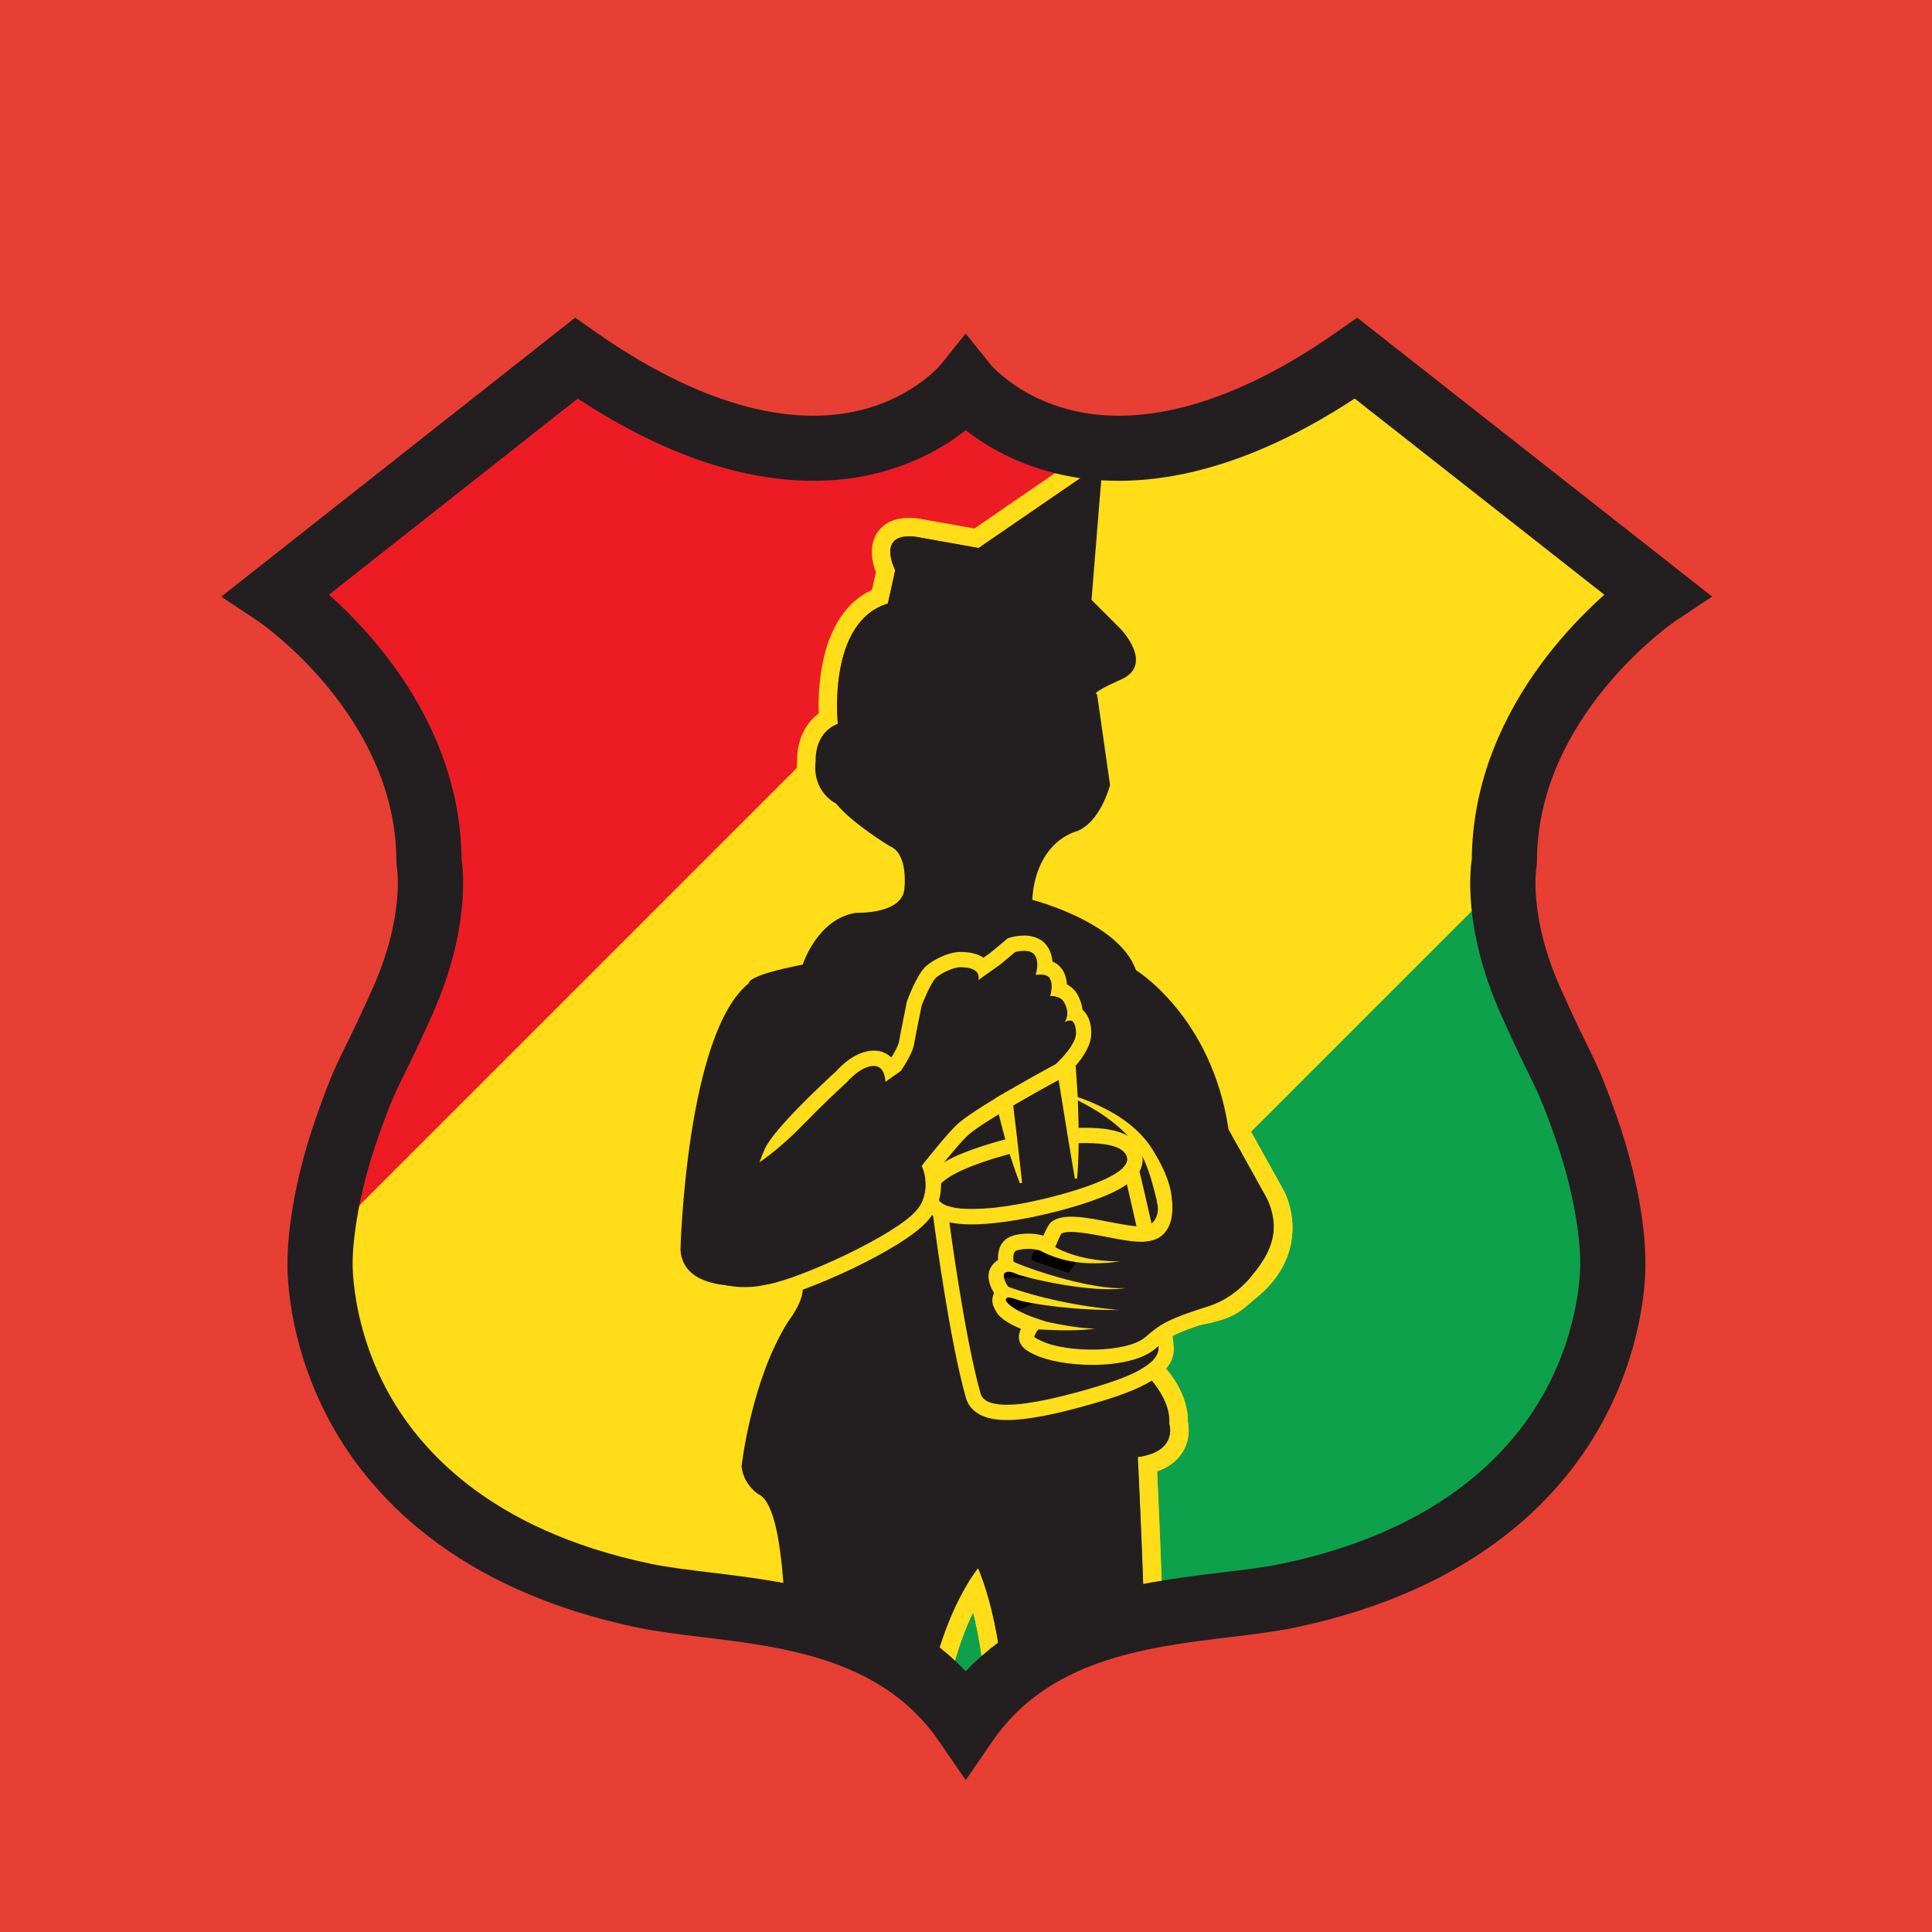 <?xml version="1.0" encoding="UTF-8" standalone="no"?>
<svg xmlns="http://www.w3.org/2000/svg" xmlns:xlink="http://www.w3.org/1999/xlink" xmlns:serif="http://www.serif.com/" width="100%" height="100%" viewBox="0 0 300 300" version="1.1" xml:space="preserve" style="fill-rule:evenodd;clip-rule:evenodd;stroke-miterlimit:10;">
    <g transform="matrix(1,0,0,1,-1144.66,-1099.81)">
        <g id="HJC" transform="matrix(1,0,0,1,1144.66,1099.81)">
            <rect x="0" y="0" width="300" height="300" style="fill:none;"></rect>
            <clipPath id="_clip1">
                <rect x="0" y="0" width="300" height="300"></rect>
            </clipPath>
            <g clip-path="url(#_clip1)">
                <g id="KZ_BACKGROUND" transform="matrix(1,0,0,1.052,0,-16.991)">
                    <rect x="-14.274" y="-5.92" width="343.926" height="331.276" style="fill:rgb(232,63,53);"></rect>
                </g>
                <g transform="matrix(0.593,0,0,0.593,-32.941,2.907)">
                    <g transform="matrix(1,0,0,1,470.586,245.559)">
                        <path d="M0,43.961C-5.552,28.415 -5.191,31.868 -14.117,11.949C-24.015,-10.12 -21.115,-24.785 -21.115,-24.785C-21.115,-68.231 18.769,-94.811 18.769,-94.811L-59.94,-156.659C-128.943,-108.1 -162.162,-149.502 -162.162,-149.502C-162.162,-149.502 -195.125,-108.1 -264.129,-156.659L-342.582,-94.811C-342.582,-94.811 -302.706,-68.231 -302.706,-24.785C-302.706,-24.785 -299.824,-10.12 -309.72,11.949C-318.647,31.868 -318.32,28.415 -323.871,43.961C-331.538,65.427 -331.218,79.994 -331.218,79.994C-331.218,79.994 -333.952,149.132 -246.243,167.399C-223.735,172.086 -183.629,169.441 -162.162,200.62C-140.695,169.441 -100.331,172.086 -77.823,167.399C9.889,149.132 7.282,79.994 7.282,79.994C7.282,79.994 7.667,65.427 0,43.961" style="fill:rgb(255,221,24);fill-rule:nonzero;"></path>
                    </g>
                    <g>
                        <clipPath id="_clip2">
                            <path d="M308.425,96.312C308.425,96.312 275.461,137.714 206.457,89.156L128.004,151.003C128.004,151.003 167.881,177.583 167.881,221.029C167.881,221.029 170.762,235.695 160.867,257.763C151.939,277.683 152.266,274.229 146.715,289.776C139.048,311.242 139.369,325.809 139.369,325.809C139.369,325.809 136.634,394.947 224.343,413.212C246.851,417.9 286.958,415.255 308.425,446.435C329.891,415.255 370.255,417.9 392.763,413.212C480.475,394.947 477.868,325.809 477.868,325.809C477.868,325.809 478.254,311.242 470.587,289.776C465.034,274.229 465.395,277.683 456.469,257.763C446.572,235.695 449.471,221.029 449.471,221.029C449.471,177.583 489.355,151.003 489.355,151.003L410.646,89.156C341.643,137.714 308.425,96.312 308.425,96.312Z" clip-rule="nonzero"></path>
                        </clipPath>
                        <g clip-path="url(#_clip2)">
                            <g transform="matrix(0.707,-0.707,-0.707,-0.707,346.211,126.297)">
                                <path d="M-1.1,2.656L6.412,2.656" style="fill:none;fill-rule:nonzero;"></path>
                            </g>
                            <g transform="matrix(-0.707,-0.707,-0.707,0.707,426.034,84.17)">
                                <rect x="35.223" y="-14.59" width="137.836" height="432.393" style="fill:rgb(237,28,36);"></rect>
                            </g>
                            <g transform="matrix(-0.707,-0.707,-0.707,0.707,630.8,288.706)">
                                <rect x="35.252" y="-14.602" width="137.948" height="432.744" style="fill:rgb(14,161,75);"></rect>
                            </g>
                            <g transform="matrix(1,0,0,1,349.912,594.324)">
                                <path d="M0,-487.759L-8.37,-482.012L-39.219,-460.833L-53.507,-463.392L-53.613,-463.411L-53.72,-463.425C-54.639,-463.548 -55.517,-463.61 -56.33,-463.61C-61.274,-463.61 -63.68,-461.35 -64.826,-459.455C-66.931,-455.979 -65.908,-451.807 -64.995,-449.416L-66.031,-444.757C-79.379,-438.514 -80.22,-419.983 -79.975,-412.397C-84.548,-409.021 -85.723,-403.535 -85.625,-400.121C-86.416,-392.002 -81.968,-387.066 -78.542,-385.002C-73.62,-379.455 -64.899,-374.142 -63.881,-373.53L-63.548,-373.33L-63.188,-373.187C-62.565,-372.701 -62.082,-369.633 -62.315,-367.538L-62.345,-367.272L-62.345,-367.003C-62.345,-366.213 -65.405,-365.04 -69.632,-365.04C-69.803,-365.04 -69.912,-365.043 -69.944,-365.044L-70.367,-365.058L-70.801,-364.999C-80.485,-363.614 -85.598,-355.295 -87.664,-350.863C-97.613,-348.772 -100.843,-346.961 -102.234,-344.732C-109.545,-338.115 -114.901,-323.989 -118.164,-302.707C-120.606,-286.771 -120.992,-272.692 -121.007,-272.1L-121.013,-271.882L-120.999,-271.664C-120.659,-266.422 -117.503,-257.627 -100.174,-257.627C-96.586,-257.627 -93.077,-258.005 -90.289,-258.424C-90.758,-257.605 -91.313,-256.757 -91.876,-256.026L-92.021,-255.837L-92.154,-255.627C-102.32,-239.362 -104.876,-216.727 -104.979,-215.771L-105.034,-215.269L-104.983,-214.767C-104.281,-207.764 -98.972,-204.26 -98.369,-203.884L-98.034,-203.675L-97.917,-203.626C-97.139,-202.742 -93.217,-196.501 -93.375,-160.701C-93.453,-143.18 -94.493,-126.361 -94.754,-122.408C-95.787,-119.781 -97.597,-112.021 -99.905,-80.029C-100.953,-65.5 -101.71,-51.388 -101.982,-46.072C-111.807,-38.18 -115.732,-30.94 -113.975,-23.984C-110.945,-11.989 -91.49,-8.646 -89.282,-8.304L-88.992,-8.259L-88.699,-8.249C-87.985,-8.226 -87.271,-8.214 -86.576,-8.214C-70.049,-8.214 -61.584,-14.798 -57.395,-20.322C-52.787,-26.394 -52.254,-32.439 -52.208,-33.108C-51.752,-40.846 -52.533,-46.768 -54.526,-50.751C-55.129,-51.956 -55.791,-52.892 -56.449,-53.619C-55.692,-65.062 -52.378,-70.474 -52.105,-70.9L-51.702,-71.434L-51.533,-71.986C-45.541,-87.962 -48.1,-130.985 -48.316,-134.435C-48.293,-154.703 -43.485,-168.849 -39.557,-177.03C-33.02,-150.971 -35.299,-111.223 -35.629,-106.093C-42.469,-84.107 -39.137,-65.357 -38.99,-64.562L-38.698,-62.981L-37.517,-61.889C-34.579,-59.177 -34.619,-50.334 -35.572,-45.119C-37.612,-36.65 -35.405,-19.678 -35.146,-17.76L-35.056,-17.097L-34.789,-16.484C-32.116,-10.33 -24.91,-5.84 -12.762,-2.755C-4.588,-0.681 2.864,-0.043 3.178,-0.017L3.378,0L3.579,0C16.074,0 24.38,-3.527 28.266,-10.482C34.681,-21.962 25.703,-37.18 24.658,-38.877L24.645,-38.901L24.63,-38.923C20.562,-45.37 14.518,-47.748 9.947,-48.587C11.164,-56.208 9.384,-64.347 8.55,-67.53C13.954,-94.815 9.633,-192.48 8.603,-213.911C11.607,-214.97 13.848,-216.663 15.285,-218.974C17.214,-222.072 16.982,-225.244 16.67,-226.868C16.766,-234.113 11.821,-240.125 8.979,-242.975C9.325,-246.916 10.622,-249.564 11.512,-250.959C26.08,-252.909 28.747,-254.306 32.745,-257.819C33.207,-258.225 33.685,-258.644 34.243,-259.088C47.465,-269.593 44.608,-282.834 41.207,-288.469L31.974,-305.078C27.758,-331.612 11.916,-344.841 7.026,-348.353C2.295,-358.83 -11.587,-364.668 -18.738,-367.057C-17.057,-374.867 -12.151,-376.605 -11.316,-376.846L-10.918,-376.92L-10.692,-377.04C-2.282,-380.271 0.682,-391.257 0.991,-392.499L1.221,-393.417L1.087,-394.353L-1.927,-415.448C-1.176,-415.819 -0.169,-416.293 1.175,-416.889C5.755,-418.926 7.268,-422.119 7.73,-424.441C8.984,-430.723 3.776,-436.603 2.72,-437.717L2.675,-437.765L2.629,-437.811L-3.549,-443.988L-1.083,-474.402L-0.82,-477.639L0,-487.759ZM-5.636,-478.03L-8.545,-442.151L-0.787,-434.395C-0.787,-434.395 7.941,-425.185 -0.787,-421.304C-9.512,-417.428 -7.09,-417.428 -7.09,-417.428L-3.695,-393.67C-3.695,-393.67 -6.118,-383.972 -12.425,-381.55C-12.425,-381.55 -23.087,-379.125 -24.062,-363.611C-24.062,-363.611 -1.272,-357.79 3.094,-345.185C3.094,-345.185 22.968,-333.068 27.33,-303.489L37.03,-286.038C37.03,-286.038 44.699,-273.566 31.238,-262.87C26.635,-259.214 27.823,-257.914 8.91,-255.491C8.91,-255.491 4.062,-250.645 4.062,-240.947C4.062,-240.947 12.305,-234.158 11.819,-226.405C11.819,-226.405 14.246,-219.13 3.579,-217.678C3.579,-217.678 9.883,-95.013 3.579,-67.375C3.579,-67.375 7.941,-52.831 3.579,-44.103C3.579,-44.103 4.224,-44.188 5.282,-44.188C8.63,-44.188 16.128,-43.347 20.544,-36.345C20.544,-36.345 39.94,-4.831 3.579,-4.831C3.579,-4.831 -25.513,-7.257 -30.358,-18.408C-30.358,-18.408 -32.788,-36.345 -30.848,-44.103C-30.848,-44.103 -27.935,-59.617 -34.239,-65.439C-34.239,-65.439 -37.637,-83.862 -30.848,-105.194C-30.848,-105.194 -26.754,-161.434 -38.257,-188.582C-38.257,-188.582 -53.147,-170.649 -53.147,-134.282C-53.147,-134.282 -50.239,-89.193 -56.057,-73.682C-56.057,-73.682 -60.904,-66.893 -61.395,-51.378C-61.395,-51.378 -56.057,-49.924 -57.028,-33.437C-57.028,-33.437 -58.419,-13.045 -86.576,-13.045C-87.218,-13.045 -87.873,-13.056 -88.543,-13.077C-88.543,-13.077 -129.266,-19.38 -97.269,-43.621C-97.269,-43.621 -93.874,-113.922 -89.994,-121.197C-89.994,-121.197 -84.177,-203.129 -95.811,-207.982C-95.811,-207.982 -99.69,-210.404 -100.177,-215.249C-100.177,-215.249 -97.754,-237.552 -88.058,-253.067C-88.058,-253.067 -81.268,-261.795 -85.635,-264.218C-85.635,-264.218 -92.788,-262.458 -100.174,-262.458C-107.805,-262.458 -115.684,-264.337 -116.178,-271.976C-116.178,-271.976 -114.72,-328.703 -98.237,-341.791C-98.237,-341.791 -99.206,-343.732 -84.177,-346.638C-84.177,-346.638 -80.3,-358.76 -70.117,-360.216C-70.117,-360.216 -69.941,-360.209 -69.632,-360.209C-67.319,-360.209 -57.514,-360.588 -57.514,-367.003C-57.514,-367.003 -56.542,-375.733 -61.395,-377.672C-61.395,-377.672 -71.085,-383.489 -75.451,-388.82C-75.451,-388.82 -81.754,-391.73 -80.782,-399.971C-80.782,-399.971 -81.268,-407.246 -74.966,-409.669C-74.966,-409.669 -77.874,-436.333 -61.877,-441.185L-59.937,-449.909C-59.937,-449.909 -64.579,-458.779 -56.33,-458.779C-55.74,-458.779 -55.086,-458.734 -54.358,-458.636L-38.119,-455.728L-5.636,-478.03" style="fill:rgb(255,221,24);fill-rule:nonzero;"></path>
                            </g>
                            <g transform="matrix(1,0,0,1,391.151,564.302)">
                                <path d="M0,-258.489L-9.232,-275.099C-10.012,-280.003 -11.189,-284.45 -12.621,-288.468C-13.705,-286.701 -14.833,-284.965 -16.021,-283.269C-15.131,-280.252 -14.393,-277.008 -13.876,-273.51L-4.176,-256.059C-4.176,-256.059 3.493,-243.586 -9.969,-232.891C-14.571,-229.234 -13.383,-227.935 -32.296,-225.512C-32.296,-225.512 -37.146,-220.665 -37.146,-210.968C-37.146,-210.968 -28.902,-204.178 -29.388,-196.426C-29.388,-196.426 -26.961,-189.15 -37.627,-187.699C-37.627,-187.699 -31.323,-65.033 -37.627,-37.396C-37.627,-37.396 -33.265,-22.852 -37.627,-14.124C-37.627,-14.124 -36.983,-14.208 -35.925,-14.208C-32.577,-14.208 -25.079,-13.367 -20.662,-6.366C-20.662,-6.366 -1.267,25.149 -37.627,25.149C-37.627,25.149 -66.72,22.723 -71.564,11.571C-71.564,11.571 -73.995,-6.366 -72.054,-14.124C-72.054,-14.124 -69.142,-29.638 -75.445,-35.459C-75.445,-35.459 -78.844,-53.883 -72.054,-75.215C-72.054,-75.215 -67.96,-131.455 -79.463,-158.603C-79.463,-158.603 -94.354,-140.67 -94.354,-104.302C-94.354,-104.302 -91.445,-59.214 -97.263,-43.702C-97.263,-43.702 -102.11,-36.913 -102.601,-21.398C-102.601,-21.398 -97.263,-19.945 -98.234,-3.458C-98.234,-3.458 -99.625,16.934 -127.783,16.934C-128.425,16.934 -129.08,16.923 -129.749,16.902C-129.749,16.902 -170.472,10.599 -138.476,-13.642C-138.476,-13.642 -135.081,-83.943 -131.2,-91.218C-131.2,-91.218 -127.404,-144.702 -132.084,-167.801C-133.501,-166.858 -134.979,-166.006 -136.49,-165.21C-135.437,-159.055 -134.503,-148.558 -134.582,-130.722C-134.659,-113.201 -135.7,-96.382 -135.961,-92.428C-136.994,-89.801 -138.804,-82.042 -141.111,-50.05C-142.159,-35.521 -142.916,-21.409 -143.189,-16.092C-153.014,-8.2 -156.938,-0.961 -155.182,5.996C-152.152,17.99 -132.696,21.334 -130.488,21.676L-130.198,21.721L-129.905,21.73C-129.192,21.753 -128.479,21.765 -127.783,21.765C-111.255,21.765 -102.791,15.181 -98.601,9.658C-93.994,3.585 -93.461,-2.46 -93.415,-3.129C-92.958,-10.867 -93.739,-16.788 -95.732,-20.772C-96.335,-21.976 -96.997,-22.913 -97.655,-23.64C-96.898,-35.083 -93.584,-40.495 -93.312,-40.921L-92.909,-41.454L-92.739,-42.006C-86.748,-57.983 -89.307,-101.006 -89.522,-104.455C-89.499,-124.723 -84.692,-138.869 -80.764,-147.051C-74.226,-120.992 -76.505,-81.244 -76.835,-76.113C-83.676,-54.128 -80.343,-35.377 -80.196,-34.583L-79.904,-33.001L-78.723,-31.91C-75.786,-29.198 -75.825,-20.355 -76.778,-15.14C-78.818,-6.67 -76.612,10.301 -76.353,12.219L-76.263,12.882L-75.996,13.496C-73.322,19.649 -66.117,24.139 -53.968,27.224C-45.795,29.299 -38.342,29.937 -38.028,29.962L-37.828,29.979L-37.627,29.979C-25.133,29.979 -16.827,26.452 -12.94,19.497C-6.526,8.018 -15.503,-7.201 -16.548,-8.898L-16.562,-8.921L-16.576,-8.943C-20.644,-15.391 -26.688,-17.769 -31.259,-18.608C-30.042,-26.229 -31.823,-34.367 -32.656,-37.551C-27.252,-64.836 -31.573,-162.5 -32.604,-183.932C-29.599,-184.99 -27.359,-186.684 -25.921,-188.994C-23.993,-192.093 -24.225,-195.264 -24.537,-196.889C-24.44,-204.135 -29.385,-210.145 -32.227,-212.996C-31.881,-216.937 -30.584,-219.585 -29.694,-220.98C-15.127,-222.93 -12.46,-224.327 -8.462,-227.84C-8,-228.245 -7.522,-228.665 -6.963,-229.109C6.259,-239.613 3.402,-252.855 0,-258.489" style="fill:rgb(255,221,24);fill-rule:nonzero;"></path>
                            </g>
                            <g transform="matrix(1,0,0,1,252.644,155.085)">
                                <path d="M0,395.618C0,395.618 3.395,325.317 7.274,318.043C7.274,318.043 13.092,236.11 1.458,231.258C1.458,231.258 -2.422,228.836 -2.908,223.99C-2.908,223.99 -0.485,201.687 9.211,186.173C9.211,186.173 16.001,177.444 11.634,175.021C11.634,175.021 -17.937,182.296 -18.909,167.264C-18.909,167.264 -17.451,110.536 -0.969,97.448C-0.969,97.448 -1.937,95.508 13.092,92.601C13.092,92.601 16.969,80.479 27.151,79.023C27.151,79.023 39.755,79.51 39.755,72.236C39.755,72.236 40.727,63.507 35.874,61.567C35.874,61.567 26.184,55.75 21.817,50.42C21.817,50.42 15.515,47.51 16.486,39.268C16.486,39.268 16.001,31.993 22.303,29.571C22.303,29.571 19.395,2.907 35.392,-1.945L37.332,-10.67C37.332,-10.67 32.001,-20.851 42.91,-19.397L59.149,-16.489L91.633,-38.79L88.724,-2.912L96.481,4.845C96.481,4.845 105.21,14.055 96.481,17.935C87.757,21.811 90.179,21.811 90.179,21.811L93.573,45.57C93.573,45.57 91.15,55.267 84.844,57.689C84.844,57.689 74.182,60.114 73.206,75.629C73.206,75.629 95.996,81.449 100.362,94.055C100.362,94.055 120.236,106.172 124.599,135.75L134.299,153.201C134.299,153.201 141.968,165.674 128.507,176.369C123.903,180.025 125.092,181.325 106.179,183.748C106.179,183.748 101.33,188.595 101.33,198.293C101.33,198.293 109.573,205.081 109.088,212.835C109.088,212.835 111.515,220.109 100.848,221.561C100.848,221.561 107.151,344.226 100.848,371.864C100.848,371.864 105.21,386.408 100.848,395.137C100.848,395.137 112,393.679 117.812,402.894C117.812,402.894 137.209,434.408 100.848,434.408C100.848,434.408 71.756,431.982 66.91,420.831C66.91,420.831 64.48,402.894 66.422,395.137C66.422,395.137 69.334,379.622 63.029,373.801C63.029,373.801 59.632,355.378 66.422,334.046C66.422,334.046 70.515,277.806 59.012,250.657C59.012,250.657 44.121,268.591 44.121,304.957C44.121,304.957 47.029,350.047 41.212,365.557C41.212,365.557 36.364,372.347 35.874,387.861C35.874,387.861 41.212,389.315 40.24,405.803C40.24,405.803 38.786,427.134 8.726,426.162C8.726,426.162 -31.997,419.859 0,395.618" style="fill:rgb(35,31,32);fill-rule:nonzero;"></path>
                            </g>
                            <g transform="matrix(1,0,0,1,304.151,350.569)">
                                <path d="M0,-35.407C0,-35.407 3.912,-5.614 8.158,9.412C9.783,15.162 25.813,11.341 37,8.093C44.75,5.843 55.225,2.304 54.765,-2.65C53.39,-17.445 45.222,-50.569 45.222,-50.569L21,-42.907L0,-35.407Z" style="fill:rgb(35,31,32);fill-rule:nonzero;"></path>
                            </g>
                            <g transform="matrix(1,0,0,1,352.234,366.947)">
                                <path d="M0,-72.048L-4.068,-70.761L-28.29,-63.099L-28.359,-63.077L-49.429,-55.552L-52.47,-54.466L-52.049,-51.265C-51.888,-50.036 -48.051,-21.01 -43.773,-5.878C-43.017,-3.196 -40.539,0 -33.04,0C-27.814,0 -20.268,-1.453 -9.968,-4.443C1.169,-7.677 11.377,-11.727 10.664,-19.399C9.277,-34.319 1.358,-66.54 1.021,-67.904L0,-72.048ZM-2.861,-66.947C-2.861,-66.947 5.307,-33.823 6.682,-19.028C7.142,-14.074 -3.333,-10.535 -11.083,-8.285C-18.077,-6.255 -26.964,-4 -33.04,-4C-36.683,-4 -39.315,-4.811 -39.925,-6.966C-44.171,-21.992 -48.083,-51.785 -48.083,-51.785L-27.083,-59.285L-2.861,-66.947" style="fill:rgb(255,221,24);fill-rule:nonzero;"></path>
                            </g>
                            <g transform="matrix(1,0,0,1,332.567,313.223)">
                                <path d="M0,-18.346C0,-18.346 17.334,-20.679 18.167,-14.846C18.98,-9.15 -4.5,-4.012 -4.5,-4.012C-4.5,-4.012 -30.377,2.333 -31.833,-5.179C-33.084,-11.637 -8.333,-17.012 -8.333,-17.012L0,-18.346Z" style="fill:rgb(35,31,32);fill-rule:nonzero;"></path>
                            </g>
                            <g transform="matrix(1,0,0,1,339.87,315.715)">
                                <path d="M0,-25.299L-0.001,-25.299C-4.099,-25.298 -7.686,-24.822 -7.836,-24.802L-7.885,-24.795L-7.935,-24.787L-16.268,-23.454L-16.377,-23.437L-16.484,-23.413C-16.747,-23.356 -22.996,-21.989 -29.198,-19.777C-33.383,-18.284 -44.499,-14.32 -43.063,-6.91C-42.174,-2.325 -37.769,0 -29.968,0C-21.828,0 -11.786,-2.392 -10.898,-2.608C-10.272,-2.746 -4.565,-4.028 1.145,-6.005C7.968,-8.366 15.688,-11.853 14.824,-17.903C14.123,-22.811 9.136,-25.299 0,-25.299M-0.001,-21.299C4.846,-21.299 10.401,-20.578 10.864,-17.338C11.678,-11.642 -11.803,-6.504 -11.803,-6.504C-11.803,-6.504 -22.014,-4 -29.968,-4C-34.678,-4 -38.595,-4.877 -39.136,-7.671C-40.387,-14.129 -15.636,-19.504 -15.636,-19.504L-7.303,-20.838C-7.303,-20.838 -3.878,-21.298 -0.001,-21.299" style="fill:rgb(255,221,24);fill-rule:nonzero;"></path>
                            </g>
                            <g transform="matrix(1,0,0,1,322.901,258.544)">
                                <path d="M0,46.333L-5.5,2L7.333,0L14.403,45.167" style="fill:rgb(35,31,32);fill-rule:nonzero;"></path>
                            </g>
                            <g transform="matrix(1,0,0,1,322.603,252.671)">
                                <path d="M0,52.243C-0.714,50.456 -1.344,48.659 -1.927,46.855C-2.553,45.057 -3.049,43.243 -3.59,41.434C-4.152,39.629 -4.589,37.807 -5.062,35.99C-5.526,34.173 -6.021,32.358 -6.395,30.529C-7.201,26.878 -8.021,23.228 -8.683,19.558L-9.643,14.051L-10.493,8.529L-11.27,3.49L-6.023,2.605L-2.821,2.064C-1.753,1.892 -0.687,1.699 0.384,1.543C2.528,1.244 4.664,0.891 6.814,0.637L12.193,0L12.867,5.054C13.37,8.831 13.811,12.618 14.178,16.417C14.574,20.211 14.771,24.036 15.039,27.85C15.198,29.753 15.196,31.681 15.278,33.597C15.347,35.514 15.416,37.431 15.39,39.363C15.387,41.292 15.41,43.217 15.32,45.158C15.271,47.095 15.173,49.038 14.998,50.993L14.405,51.086L12.515,39.813L10.688,28.531L7.067,5.961L7.719,6.436C3.445,7.13 -0.831,7.805 -5.114,8.44L-4.632,7.803L-1.97,29.979L-0.652,41.07L0.596,52.17L0,52.243Z" style="fill:rgb(255,221,24);fill-rule:nonzero;"></path>
                            </g>
                            <g transform="matrix(1,0,0,1,259.488,278.764)">
                                <path d="M0,18.78C2.196,13.94 17.913,-0.387 17.913,-0.387C17.913,-0.387 21.413,-4.553 24.913,-4.553C27.913,-4.553 27.913,-0.387 27.913,-0.387L31.913,-3.22C31.913,-3.22 34.913,-7.387 35.413,-10.22C35.905,-13.01 37.413,-20.387 37.413,-20.387C37.413,-20.387 39.703,-26.342 41.246,-27.72C42.506,-28.844 45.641,-30.363 47.413,-30.387C53.476,-30.47 52.226,-27.033 52.226,-27.033L57.913,-31.053L61.913,-34.387C61.913,-34.387 65.579,-35.387 66.913,-33.72C68.413,-31.72 67.246,-28.387 67.246,-28.387C67.246,-28.387 70.079,-28.887 70.913,-27.553C72.044,-25.743 71.101,-22.908 71.101,-22.908C71.101,-22.908 73.746,-23.053 74.746,-21.22C76.54,-17.932 74.851,-16.033 74.851,-16.033C74.851,-16.033 76.294,-17.033 77.079,-16.053C77.868,-15.071 77.895,-13.126 77.746,-12.387C77.079,-9.053 72.579,-5.053 72.579,-5.053C72.579,-5.053 52.907,5.509 47.246,10.28C44.378,12.697 37.413,21.613 37.413,21.613C37.413,21.613 40.579,28.113 35.969,33.366C30.215,39.92 5.851,51.03 -2.774,52.624C-11.123,54.167 -4.305,28.265 0,18.78" style="fill:rgb(35,31,32);fill-rule:nonzero;"></path>
                            </g>
                            <g transform="matrix(1,0,0,1,323.7,335.454)">
                                <path d="M0,-95.374C-1.659,-95.374 -3.083,-95.009 -3.352,-94.936L-4.191,-94.707L-4.859,-94.149L-8.737,-90.918L-10.636,-89.576C-12.107,-90.574 -14.099,-91.078 -16.584,-91.078L-16.854,-91.076C-19.937,-91.034 -23.932,-88.91 -25.63,-87.394C-27.601,-85.634 -29.548,-81.074 -30.532,-78.513L-30.651,-78.203L-30.718,-77.878C-30.78,-77.574 -32.242,-70.416 -32.738,-67.605C-32.913,-66.616 -33.864,-64.846 -34.748,-63.44C-35.883,-64.545 -37.405,-65.243 -39.299,-65.243C-44.082,-65.243 -48.046,-61.154 -49.173,-59.869C-52.272,-57.036 -65.49,-44.774 -67.854,-39.562C-70.489,-33.757 -78.236,-10.805 -73.266,-3.09C-71.981,-1.098 -69.994,0 -67.67,0C-67.21,0 -66.736,-0.045 -66.26,-0.133C-57.638,-1.726 -32.008,-12.975 -25.237,-20.686C-21.253,-25.224 -21.297,-30.638 -22.287,-34.331C-19.621,-37.66 -15.954,-42.032 -14.389,-43.352C-10.005,-47.045 4.891,-55.336 10.26,-58.22L10.674,-58.441L11.025,-58.754C11.943,-59.57 16.572,-63.868 17.457,-68.292C17.74,-69.71 17.798,-72.988 15.988,-75.246C15.78,-75.505 15.551,-75.74 15.304,-75.951C15.178,-77.141 14.799,-78.445 14.046,-79.825C13.405,-81 12.435,-81.939 11.239,-82.588C11.164,-83.812 10.855,-85.143 10.093,-86.363C9.68,-87.024 8.877,-87.968 7.438,-88.574C7.324,-89.969 6.906,-91.47 5.901,-92.811L5.863,-92.86L5.824,-92.909C4.925,-94.033 3.184,-95.374 0,-95.374M0,-91.374C1.007,-91.374 2.095,-91.168 2.701,-90.41C4.201,-88.41 3.034,-85.077 3.034,-85.077C3.034,-85.077 3.555,-85.169 4.215,-85.169C5.096,-85.169 6.225,-85.006 6.701,-84.243C7.832,-82.434 6.889,-79.598 6.889,-79.598C6.889,-79.598 6.938,-79.601 7.027,-79.601C7.584,-79.601 9.672,-79.492 10.534,-77.91C12.328,-74.622 10.639,-72.723 10.639,-72.723C10.639,-72.723 11.289,-73.174 11.954,-73.174C12.28,-73.174 12.609,-73.065 12.867,-72.743C13.656,-71.761 13.683,-69.816 13.534,-69.077C12.867,-65.743 8.367,-61.743 8.367,-61.743C8.367,-61.743 -11.305,-51.181 -16.966,-46.41C-19.834,-43.993 -26.799,-35.077 -26.799,-35.077C-26.799,-35.077 -23.633,-28.577 -28.243,-23.324C-33.997,-16.77 -58.361,-5.66 -66.986,-4.066C-67.227,-4.022 -67.454,-4 -67.67,-4C-74.945,-4 -68.393,-28.697 -64.212,-37.91C-62.016,-42.75 -46.299,-57.077 -46.299,-57.077C-46.299,-57.077 -42.799,-61.243 -39.299,-61.243C-36.299,-61.243 -36.299,-57.077 -36.299,-57.077L-32.299,-59.91C-32.299,-59.91 -29.299,-64.077 -28.799,-66.91C-28.307,-69.7 -26.799,-77.077 -26.799,-77.077C-26.799,-77.077 -24.509,-83.032 -22.966,-84.41C-21.706,-85.534 -18.571,-87.053 -16.799,-87.077C-16.727,-87.078 -16.655,-87.078 -16.584,-87.078C-10.766,-87.078 -11.986,-83.723 -11.986,-83.723L-6.299,-87.743L-2.299,-91.077C-2.299,-91.077 -1.208,-91.374 0,-91.374" style="fill:rgb(255,221,24);fill-rule:nonzero;"></path>
                            </g>
                            <g transform="matrix(1,0,0,1,266.4,333.626)">
                                <path d="M0,-44.565C0,-44.565 -13.374,-30.333 -21.124,-30.333C-28.874,-30.333 -27.349,-3.307 -20.402,-1.929C-10.666,0 -2.815,-4.991 -2.815,-4.991C-2.815,-4.991 -0.458,-7.5 9.83,-11.763C23.479,-17.419 18.501,-36.958 18.501,-36.958L0,-44.565Z" style="fill:rgb(35,31,32);fill-rule:nonzero;"></path>
                            </g>
                            <g transform="matrix(1,0,0,1,374.734,351.18)">
                                <path d="M0,-43.386C-2.666,-43.894 -5.684,-39.818 -7.708,-38.011C-9.258,-36.627 -14.333,-34.136 -14.333,-34.136C-14.333,-34.136 -17.932,-33.108 -19.167,-32.969C-25.047,-32.312 -38.613,-37.528 -42.583,-34.578C-43.292,-34.053 -44.875,-29.837 -44.875,-29.837C-44.875,-29.837 -47.364,-31.636 -52.188,-30.871C-52.963,-30.748 -55.098,-30.496 -55.667,-28.219C-56.083,-26.553 -55.667,-24.969 -55.667,-24.969C-55.667,-24.969 -58.323,-24.161 -58.333,-21.969C-58.344,-19.719 -56.5,-17.636 -56.5,-17.636C-56.5,-17.636 -57.272,-16.685 -57.333,-15.719C-57.391,-14.816 -56.745,-13.909 -56.5,-13.469C-55.308,-11.327 -48.917,-9.132 -48.917,-9.132C-48.917,-9.132 -50.013,-7.863 -50.333,-6.386C-50.729,-4.565 -48.331,-3.613 -47.333,-3.136C-40.494,0.132 -23.632,0.508 -17.917,-4.469C-14.457,-7.482 -12.667,-8.803 -2.333,-12.053C8,-15.303 13.089,-24.335 16.25,-29.886" style="fill:rgb(35,31,32);fill-rule:nonzero;"></path>
                            </g>
                            <g transform="matrix(1,0,0,1,333.541,339.709)">
                                <path d="M8.051,12.786C2.206,12.786 -3.579,11.775 -7.003,10.139L-7.228,10.034C-8.479,9.453 -11.801,7.91 -11.095,4.66C-10.995,4.198 -10.844,3.757 -10.669,3.352C-12.973,2.383 -16.032,0.811 -17.055,-1.026L-17.158,-1.202C-17.53,-1.827 -18.224,-2.988 -18.137,-4.373C-18.098,-4.99 -17.915,-5.566 -17.697,-6.049C-18.363,-7.099 -19.148,-8.717 -19.141,-10.507C-19.132,-12.51 -17.903,-13.87 -16.646,-14.669C-16.684,-15.4 -16.647,-16.299 -16.414,-17.234C-15.835,-19.547 -14.144,-20.937 -11.386,-21.364C-8.473,-21.826 -6.267,-21.49 -4.776,-21.032C-3.515,-24.021 -2.881,-24.492 -2.584,-24.713C0.468,-26.979 6.305,-25.846 12.484,-24.649C16.03,-23.961 19.691,-23.25 21.804,-23.487C22.513,-23.566 24.701,-24.133 26.138,-24.539C28.03,-25.476 31.201,-27.183 32.152,-28.032C32.559,-28.395 33.049,-28.901 33.568,-29.437C35.743,-31.681 38.452,-34.47 41.566,-33.88L40.818,-29.951C39.798,-30.146 37.537,-27.786 36.441,-26.654C35.87,-26.064 35.331,-25.507 34.816,-25.048C33.111,-23.526 28.285,-21.137 27.74,-20.87L27.409,-20.743C26.781,-20.563 23.583,-19.661 22.249,-19.511C19.536,-19.209 15.74,-19.943 11.724,-20.721C7.491,-21.541 1.735,-22.657 -0.065,-21.59C-0.414,-21.052 -1.194,-19.302 -1.811,-17.663L-2.732,-15.212L-4.854,-16.746C-4.904,-16.778 -6.841,-18.034 -10.682,-17.425C-11.934,-17.231 -12.361,-16.953 -12.533,-16.263C-12.809,-15.163 -12.542,-14.019 -12.54,-14.008L-12.049,-12.146L-13.892,-11.585C-14.124,-11.509 -15.138,-11.055 -15.141,-10.49C-15.146,-9.255 -14.092,-7.81 -13.81,-7.491L-12.687,-6.22L-13.755,-4.905C-13.936,-4.674 -14.134,-4.281 -14.145,-4.123C-14.132,-3.937 -13.846,-3.456 -13.723,-3.25C-13.66,-3.145 -13.604,-3.05 -13.559,-2.968C-13.13,-2.201 -10.039,-0.572 -7.075,0.447L-4.279,1.408L-6.211,3.645C-6.412,3.884 -6.976,4.67 -7.167,5.427C-6.898,5.776 -5.888,6.246 -5.543,6.406L-5.279,6.53C1.361,9.703 17.13,9.701 21.963,5.493C25.844,2.113 27.965,0.748 38.26,-2.491C47.777,-5.484 52.511,-13.797 55.644,-19.298L55.704,-19.405L59.181,-17.425L59.12,-17.319C55.887,-11.642 50.476,-2.139 39.459,1.326C29.096,4.585 27.684,5.815 24.59,8.509C21.112,11.537 14.545,12.786 8.051,12.786" style="fill:rgb(255,221,24);fill-rule:nonzero;"></path>
                            </g>
                            <g transform="matrix(1,0,0,1,323.738,343.45)">
                                <path d="M0,-3.196C0.183,-3.216 0.368,-3.227 0.551,-3.231C0.744,-3.235 0.804,-3.213 0.936,-3.204C1.174,-3.182 1.391,-3.153 1.583,-3.117C1.994,-3.052 2.372,-2.974 2.758,-2.9L5.016,-2.425C6.509,-2.104 7.994,-1.793 9.487,-1.515C12.472,-0.961 15.479,-0.513 18.538,-0.447C15.508,-0.012 12.409,0.039 9.334,-0.023C7.795,-0.054 6.256,-0.12 4.727,-0.193L2.449,-0.293C2.077,-0.303 1.699,-0.318 1.351,-0.314C1.164,-0.318 1.001,-0.311 0.857,-0.299C0.8,-0.292 0.668,-0.296 0.672,-0.28C0.665,-0.268 0.66,-0.264 0.653,-0.268L0,-3.196Z" style="fill:rgb(255,221,24);fill-rule:nonzero;"></path>
                            </g>
                            <g transform="matrix(1,0,0,1,318.539,338.14)">
                                <path d="M0,-6.484C2.27,-5.575 4.76,-4.797 7.206,-4.105C9.67,-3.414 12.168,-2.814 14.683,-2.277C17.203,-1.769 19.737,-1.291 22.291,-0.927C24.843,-0.54 27.41,-0.255 29.986,0C27.399,-0.005 24.808,-0.041 22.217,-0.181C19.624,-0.297 17.036,-0.53 14.447,-0.796C11.861,-1.09 9.277,-1.452 6.703,-1.912C4.116,-2.384 1.593,-2.9 -1.028,-3.666L0,-6.484Z" style="fill:rgb(255,221,24);fill-rule:nonzero;"></path>
                            </g>
                            <g transform="matrix(1,0,0,1,320.035,329.902)">
                                <path d="M0,-2.128C0.187,-2.181 0.39,-2.289 0.544,-2.433C0.583,-2.468 0.619,-2.505 0.651,-2.543C0.67,-2.565 0.734,-2.636 0.806,-2.745C0.936,-2.943 1.029,-3.228 1.031,-3.495C1.043,-3.758 0.937,-4.035 0.937,-4.035C0.914,-4.101 0.885,-4.167 0.849,-4.231C0.795,-4.342 0.648,-4.507 0.624,-4.526C0.587,-4.566 0.545,-4.602 0.5,-4.632L0.471,-4.65C0.445,-4.661 0.494,-4.627 0.54,-4.602C0.631,-4.546 0.766,-4.48 0.894,-4.416C1.16,-4.287 1.449,-4.16 1.74,-4.036C2.325,-3.787 2.93,-3.55 3.536,-3.319C4.753,-2.857 5.988,-2.423 7.232,-2.008C9.72,-1.179 12.24,-0.426 14.784,0.24C17.328,0.904 19.896,1.484 22.493,1.911C25.089,2.327 27.721,2.627 30.366,2.476C27.744,2.877 25.061,2.828 22.407,2.656C19.75,2.475 17.104,2.135 14.474,1.708C11.843,1.278 9.226,0.76 6.622,0.158C5.32,-0.144 4.021,-0.466 2.724,-0.823C2.073,-1.003 1.425,-1.189 0.769,-1.397C0.439,-1.502 0.11,-1.609 -0.232,-1.737C-0.408,-1.804 -0.578,-1.867 -0.782,-1.961C-0.885,-2.009 -0.981,-2.051 -1.146,-2.151L-1.279,-2.238C-1.355,-2.295 -1.43,-2.357 -1.498,-2.423C-1.538,-2.456 -1.694,-2.641 -1.761,-2.769C-1.802,-2.84 -1.837,-2.915 -1.866,-2.989C-1.877,-2.999 -1.975,-3.286 -1.963,-3.558C-1.959,-3.836 -1.863,-4.13 -1.731,-4.338C-1.66,-4.453 -1.596,-4.528 -1.57,-4.553C-1.533,-4.593 -1.492,-4.633 -1.449,-4.671C-1.276,-4.824 -1.058,-4.942 -0.852,-5.005L0,-2.128Z" style="fill:rgb(255,221,24);fill-rule:nonzero;"></path>
                            </g>
                            <g transform="matrix(1,0,0,1,329.774,325.906)">
                                <path d="M0,-5.704C0.157,-5.535 0.527,-5.257 0.823,-5.042C1.147,-4.819 1.479,-4.597 1.831,-4.394C2.523,-3.975 3.268,-3.616 4.023,-3.27C5.545,-2.598 7.162,-2.086 8.813,-1.675C10.464,-1.245 12.166,-1 13.878,-0.784C14.735,-0.689 15.599,-0.639 16.464,-0.563L19.067,-0.48L16.47,-0.189C15.6,-0.139 14.726,-0.064 13.85,-0.035C12.098,-0.002 10.329,0 8.563,-0.196C6.796,-0.374 5.022,-0.662 3.271,-1.15C2.398,-1.405 1.525,-1.681 0.667,-2.042C0.235,-2.213 -0.19,-2.416 -0.618,-2.627C-1.061,-2.866 -1.431,-3.045 -1.948,-3.423L0,-5.704Z" style="fill:rgb(255,221,24);fill-rule:nonzero;"></path>
                            </g>
                            <g transform="matrix(1,0,0,1,355.636,282.801)">
                                <path d="M0,35.222C1.096,35.313 2.162,35.168 2.663,34.606C3.182,34.107 3.382,33.3 3.468,32.398C3.611,30.572 3.238,28.535 2.8,26.561C1.803,22.626 0.825,18.485 -1.125,14.756C-3.021,11.171 -6.049,8.096 -9.467,5.543C-12.882,2.946 -16.741,0.899 -20.726,-0.904L-20.585,-1.278C-16.363,-0.056 -12.239,1.635 -8.368,3.899C-4.532,6.187 -0.914,9.164 1.618,13.17C4.005,17.035 6.198,21.192 6.755,25.873C7.029,28.194 7.066,30.618 6.224,33.078C5.997,33.686 5.709,34.304 5.278,34.869C4.842,35.426 4.26,35.946 3.559,36.22C2.856,36.491 2.124,36.5 1.502,36.355C0.877,36.204 0.339,35.927 -0.138,35.597L0,35.222Z" style="fill:rgb(255,221,24);fill-rule:nonzero;"></path>
                            </g>
                            <g transform="matrix(1,0,0,1,358.66,316.199)">
                                <path d="M0,-5.838C0.371,-4.199 -0.071,-0.405 -3.384,-0.03C-6.696,0.345 -2.093,2.532 -2.093,2.532C-2.093,2.532 3.491,1.47 3.054,-2.093C2.616,-5.655 4.315,-8.37 1.725,-7.316C-0.259,-6.508 -0.259,-6.979 0,-5.838" style="fill:rgb(255,221,24);fill-rule:nonzero;"></path>
                            </g>
                            <g transform="matrix(1,0,0,1,362.276,316.05)">
                                <path d="M0,-8.069C0,-8.069 2.781,4.556 -8.375,4.275C-19.531,3.994 -6.562,9.243 -6.562,9.243C-6.562,9.243 15.25,8.931 15.75,-0.444C16.25,-9.819 18.937,-17.312 13.313,-16.221C7.687,-15.131 0,-8.069 0,-8.069" style="fill:rgb(35,31,32);fill-rule:nonzero;"></path>
                            </g>
                            <g transform="matrix(0.042,-0.999,-0.999,-0.042,332.525,319.693)">
                                <path d="M-5.654,-4.654C-5.502,-1.827 -4.182,2.214 -3.246,4.145C-2.014,6.682 -5.654,6.647 -5.654,6.647L-8.59,-3.141C-8.59,-3.141 -5.695,-5.44 -5.654,-4.654" style="fill-rule:nonzero;"></path>
                            </g>
                            <g transform="matrix(1,0,0,1,325.245,328.12)">
                                <path d="M0,1.611L-6.809,1.517C-6.809,1.517 -6.921,0.813 -6.779,0.536C-6.672,0.325 -6.35,0 -5.579,0C-4.411,0 -3.411,0.696 -2.649,0.918C-0.826,1.45 0,1.611 0,1.611" style="fill-rule:nonzero;"></path>
                            </g>
                            <g transform="matrix(1,0,0,1,325.647,336.228)">
                                <path d="M0,0.086C-0.788,-0.039 -1.044,0.005 -2.371,-0.372C-4.269,-0.91 -6.058,-1.826 -6.643,-1.08C-7.021,-0.598 -6.129,0.235 -5.601,0.648C-5.166,0.989 -3.58,1.912 -3.58,1.912C-3.58,1.912 1.048,0.252 0,0.086" style="fill-rule:nonzero;"></path>
                            </g>
                            <g transform="matrix(1,0,0,1,389.119,328.544)">
                                <path d="M0,-12.25C0,-7.583 -2.554,-3.007 -5.968,0.883C-6.481,1.467 -3.51,2.792 -3.51,2.792L1.407,-1.333L3.24,-5.292L4.24,-11.625L3.698,-15.042C3.698,-15.042 0,-13.408 0,-12.25" style="fill:rgb(255,221,24);fill-rule:nonzero;"></path>
                            </g>
                        </g>
                    </g>
                    <g transform="matrix(1,0,0,1,169.381,315.218)">
                        <path d="M0,-94.582C0.301,-92.862 2.411,-78.41 -7.145,-57.097C-10.674,-49.225 -12.79,-44.932 -14.336,-41.798C-16.721,-36.962 -17.917,-34.535 -21.252,-25.194C-28.723,-4.281 -28.516,10.159 -28.513,10.303C-28.521,10.564 -29.045,27.621 -19.018,46.623C-9.775,64.14 10.615,86.972 55.268,96.271C59.882,97.231 65.343,97.892 71.124,98.591C93.648,101.315 121.552,104.689 139.043,128.378C156.533,104.697 184.549,101.321 207.164,98.595C212.971,97.895 218.455,97.233 223.076,96.271C267.813,86.954 288.241,64.056 297.5,46.487C307.509,27.495 306.995,10.561 306.988,10.392C306.991,10.153 307.261,-4.285 299.793,-25.193C296.438,-34.587 295.241,-37.024 292.856,-41.88C291.32,-45.008 289.217,-49.292 285.719,-57.097C276.162,-78.407 278.286,-92.858 278.59,-94.583C278.663,-133.107 309.861,-158.818 317.481,-164.521L241.213,-224.451C205.572,-199.671 179.529,-199.127 163.91,-203.076C150.109,-206.565 141.932,-213.909 139.047,-216.914C136.179,-213.906 128.052,-206.565 114.306,-203.076C98.745,-199.125 72.771,-199.669 37.13,-224.45L-38.886,-164.523C-31.273,-158.825 -0.073,-133.112 0,-94.582ZM139.043,133.606L137.808,131.812C121.185,107.667 93.228,104.286 70.764,101.569C64.917,100.862 59.395,100.194 54.656,99.208C8.775,89.652 -12.215,66.024 -21.744,47.885C-32.092,28.188 -31.54,10.998 -31.512,10.275C-31.525,9.762 -31.751,-4.724 -24.077,-26.203C-20.685,-35.707 -19.462,-38.186 -17.026,-43.124C-15.491,-46.238 -13.389,-50.502 -9.883,-58.324C-0.331,-79.627 -2.945,-94.016 -2.973,-94.158L-3,-94.445C-3,-136.6 -41.815,-162.961 -42.208,-163.223L-43.928,-164.369L37.025,-228.188L37.939,-227.544C65.7,-208.009 91.787,-200.537 113.38,-205.936C129.633,-210.001 137.79,-219.997 137.871,-220.097L139.041,-221.557L140.213,-220.1C140.293,-220.001 148.515,-210.003 164.833,-205.937C186.506,-200.536 212.64,-208.008 240.401,-227.544L241.314,-228.186L322.527,-164.372L320.806,-163.223C320.414,-162.961 281.59,-136.558 281.59,-94.445L281.562,-94.154C281.534,-94.014 278.903,-79.626 288.456,-58.324C291.933,-50.567 294.023,-46.311 295.55,-43.202C297.984,-38.245 299.206,-35.757 302.619,-26.203C310.291,-4.72 310.003,9.769 309.986,10.375C310.014,11.001 310.533,28.19 300.153,47.887C290.595,66.025 269.568,89.652 223.687,99.208C218.941,100.196 213.395,100.865 207.523,101.573C184.967,104.292 156.895,107.677 140.278,131.812L139.043,133.606Z" style="fill:rgb(35,31,32);fill-rule:nonzero;stroke:rgb(35,31,32);stroke-width:14.06px;"></path>
                    </g>
                </g>
            </g>
        </g>
    </g>
</svg>
